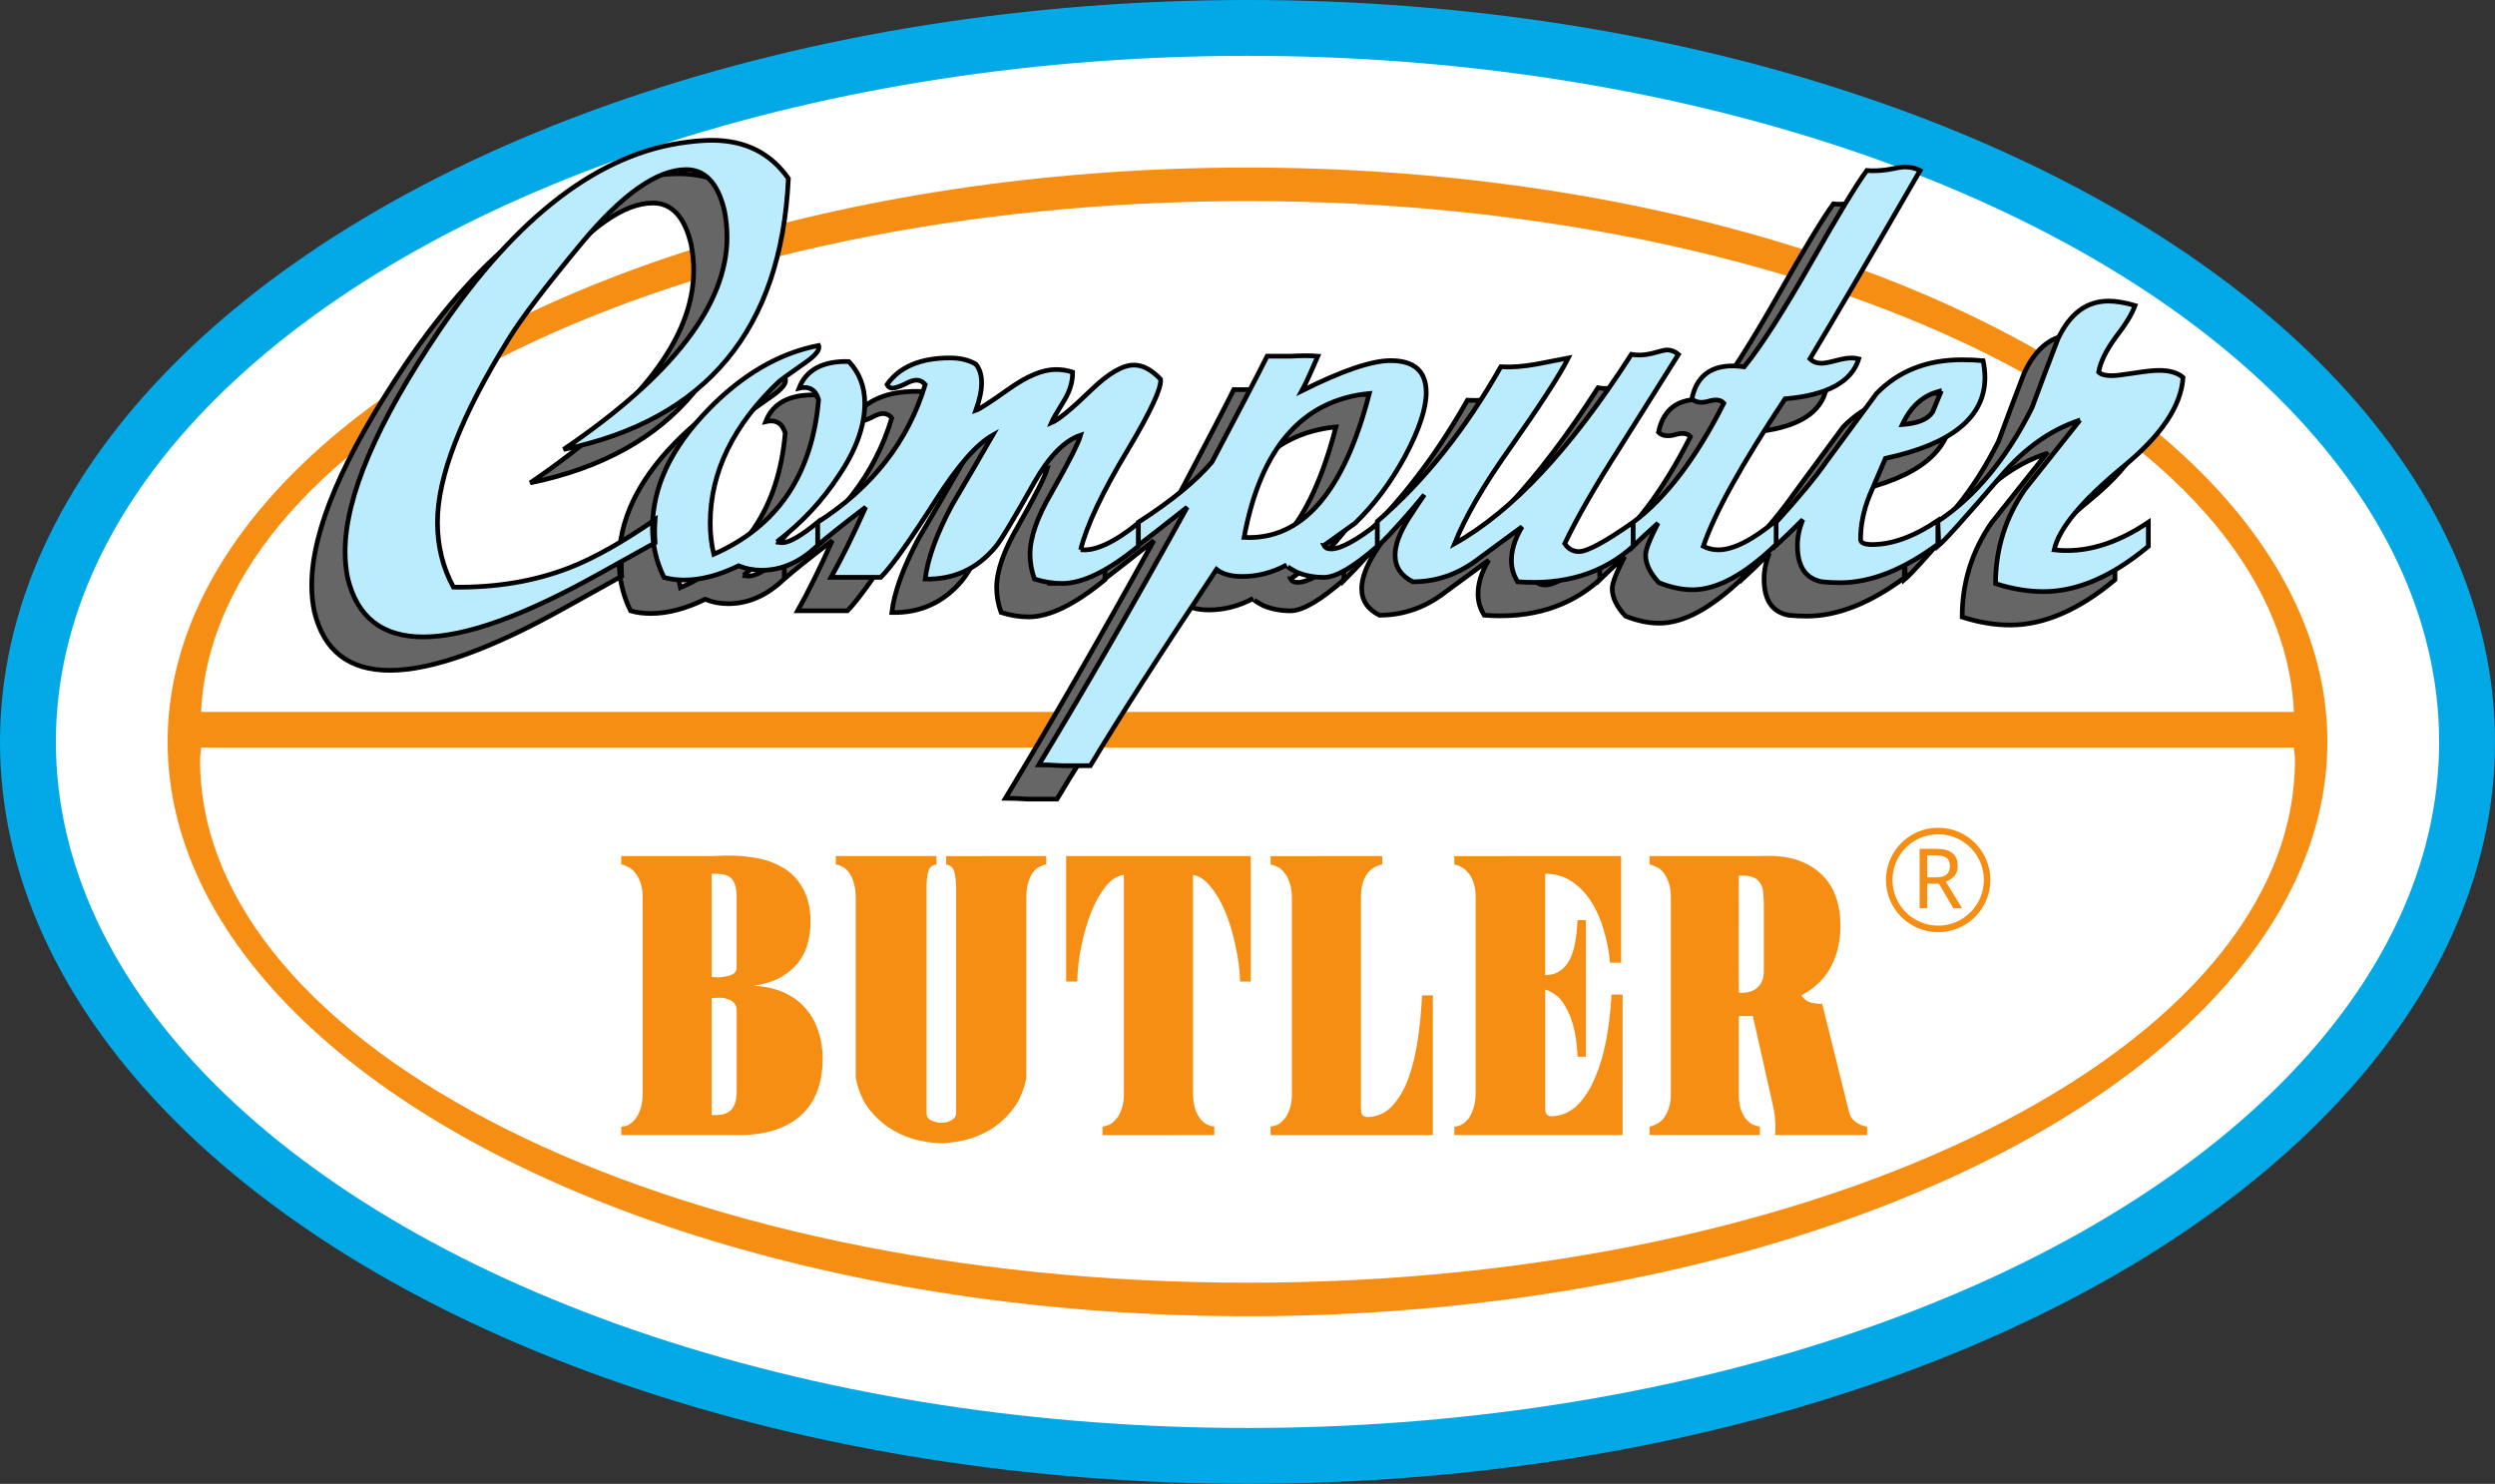 <?xml version="1.0" encoding="UTF-8" standalone="no"?>
<svg
   id="svg2266"
   version="1.1"
   viewBox="0 0 50 29.737"
   height="29.737mm"
   width="50mm"
   sodipodi:docname="logo_computerbutler.svg"
   inkscape:export-filename="logo_computerbutler.svg"
   inkscape:export-xdpi="96"
   inkscape:export-ydpi="96"
   xmlns:inkscape="http://www.inkscape.org/namespaces/inkscape"
   xmlns:sodipodi="http://sodipodi.sourceforge.net/DTD/sodipodi-0.dtd"
   xmlns="http://www.w3.org/2000/svg"
   xmlns:svg="http://www.w3.org/2000/svg"
   xmlns:rdf="http://www.w3.org/1999/02/22-rdf-syntax-ns#"
   xmlns:cc="http://creativecommons.org/ns#"
   xmlns:dc="http://purl.org/dc/elements/1.1/">
  <rect x="0" y="0" width="50" height="29.737" fill="#333333" stroke="none"/>
  <sodipodi:namedview
     id="namedview1"
     pagecolor="#ffffff"
     bordercolor="#000000"
     borderopacity="0.25"
     inkscape:showpageshadow="2"
     inkscape:pageopacity="0.0"
     inkscape:pagecheckerboard="0"
     inkscape:deskcolor="#d1d1d1"
     inkscape:document-units="mm" />
  <defs
     id="defs2260" />
  <rect
     y="25.906"
     x="16.125"
     height="0.153"
     width="4.742"
     id="rect3712-7-0-9-9-8-6-3-6-0-2-5"
     style="fill:#cccccc;fill-opacity:0.937;stroke:#ffffff;stroke-width:0.006;stroke-linejoin:round;stroke-miterlimit:4;stroke-dasharray:none;stroke-opacity:1" />
  <rect
     y="25.906"
     x="16.125"
     height="0.153"
     width="4.742"
     id="rect14127-77-9-8-4-7-1-6-1-9-6-5"
     style="fill:#cccccc;fill-opacity:0.937;stroke:#ffffff;stroke-width:0.006;stroke-linejoin:round;stroke-miterlimit:4;stroke-dasharray:none;stroke-opacity:1" />
  <ellipse
     ry="14.868"
     rx="25"
     cy="14.868"
     cx="25"
     id="path3592-3-4-2-8-7-4-2-7-8-8-7"
     style="fill:#02a9e6;fill-opacity:1;fill-rule:nonzero;stroke:none;stroke-width:0.162" />
  <ellipse
     id="path17794-5-8-5-2-5-9-2-2-6-6-0"
     style="fill:#ffffff;fill-opacity:1;fill-rule:nonzero;stroke:none;stroke-width:0.152"
     cx="25"
     cy="14.868"
     rx="23.88"
     ry="13.749" />
  <ellipse
     ry="11.51"
     rx="21.641"
     cy="14.868"
     cx="25"
     id="path17683-9-4-9-5-2-9-0-0-4-5-2"
     style="fill:#f68e13;fill-opacity:1;fill-rule:nonzero;stroke:none;stroke-width:0.132" />
  <path
     id="path17764-8-5-2-1-1-8-6-8-9-0-1"
     d="m 4.03,14.98 c -0.004,0.082 -0.021,0.162 -0.021,0.245 0,5.787 9.403,10.481 20.991,10.481 11.588,0 20.991,-4.694 20.991,-10.481 0,-0.083 -0.017,-0.163 -0.021,-0.245 H 4.03 Z"
     style="fill:#ffffff;fill-opacity:1;fill-rule:nonzero;stroke:none;stroke-width:0.224" />
  <path
     id="path17757-2-1-5-7-7-9-7-6-5-4-1"
     d="M 4.03,14.267 H 45.97 C 45.707,8.594 36.422,4.03 25,4.03 c -11.422,0 -20.707,4.563 -20.97,10.237 z"
     style="fill:#ffffff;fill-opacity:1;fill-rule:nonzero;stroke:none;stroke-width:0.224" />
  <path
     style="font-size:9.006px;line-height:1;font-family:'ARB-187 Moderne Caps AUG-47 CAS';-inkscape-font-specification:'ARB-187 Moderne Caps AUG-47 CAS';fill:#f68e13;stroke-width:0.735px;marker:none"
     d="m 14.261,19.579 q 0.057,0.008 0.142,0.008 0.085,-0.008 0.165,-0.023 0.08,-0.015 0.137,-0.054 0.057,-0.046 0.057,-0.115 v -1.454 q -0.006,-0.162 -0.046,-0.246 -0.04,-0.092 -0.108,-0.131 -0.068,-0.038 -0.16,-0.046 -0.085,-0.008 -0.188,-0.008 z m 0,0.423 v 2.346 q 0.097,0 0.188,-0.008 0.091,-0.015 0.16,-0.061 0.068,-0.046 0.108,-0.138 0.046,-0.1 0.046,-0.277 v -1.615 q 0,-0.092 -0.051,-0.146 -0.046,-0.054 -0.12,-0.077 -0.074,-0.031 -0.165,-0.031 -0.085,0 -0.165,0.008 z M 16.244,18.456 q 0,0.2 -0.046,0.408 -0.046,0.208 -0.177,0.392 -0.125,0.177 -0.348,0.315 -0.222,0.131 -0.57,0.185 0.325,0.015 0.581,0.123 0.256,0.108 0.433,0.3 0.182,0.192 0.273,0.461 0.097,0.269 0.097,0.592 -0.006,0.4 -0.131,0.692 -0.125,0.285 -0.353,0.469 -0.228,0.185 -0.553,0.277 -0.319,0.085 -0.712,0.077 H 12.45 v -0.169 q 0.063,0 0.137,-0.031 0.074,-0.038 0.137,-0.115 0.068,-0.077 0.108,-0.2 0.046,-0.131 0.046,-0.315 v -3.93 q 0,-0.185 -0.046,-0.308 -0.046,-0.123 -0.114,-0.2 -0.063,-0.077 -0.137,-0.108 -0.074,-0.038 -0.131,-0.046 v -0.169 h 1.846 q 0.41,-0.031 0.763,0.023 0.353,0.046 0.615,0.2 0.262,0.146 0.41,0.415 0.154,0.262 0.16,0.661 z m 4.723,-1.3 v 0.169 q -0.063,0.008 -0.137,0.046 -0.068,0.031 -0.131,0.115 -0.057,0.077 -0.097,0.208 -0.034,0.123 -0.034,0.308 v 3.6 q -0.08,0.4 -0.291,0.654 -0.205,0.254 -0.461,0.4 -0.256,0.146 -0.518,0.2 -0.262,0.054 -0.439,0.054 -0.177,0 -0.439,-0.054 -0.256,-0.054 -0.513,-0.2 -0.256,-0.146 -0.467,-0.4 -0.211,-0.254 -0.291,-0.654 v -3.6 q 0,-0.185 -0.04,-0.308 -0.034,-0.131 -0.097,-0.208 -0.057,-0.085 -0.131,-0.115 -0.068,-0.038 -0.131,-0.046 v -0.169 h 2.017 v 0.169 q -0.131,0.015 -0.165,0.138 -0.034,0.123 -0.034,0.346 v 4.492 q 0,0.108 0.097,0.154 0.103,0.046 0.194,0.046 0.046,0 0.097,-0.008 0.057,-0.015 0.103,-0.038 0.046,-0.023 0.074,-0.061 0.028,-0.038 0.028,-0.092 v -4.492 q 0,-0.223 -0.04,-0.346 -0.034,-0.123 -0.16,-0.138 v -0.169 z m 1.128,5.592 V 22.578 q 0.063,-0.008 0.137,-0.038 0.074,-0.038 0.137,-0.115 0.068,-0.077 0.108,-0.2 0.046,-0.123 0.046,-0.308 v -4.384 q -0.199,0.023 -0.37,0.238 -0.165,0.208 -0.291,0.523 -0.12,0.308 -0.194,0.677 -0.074,0.361 -0.08,0.7 h -0.222 v -2.515 h 3.698 v 2.515 h -0.211 q -0.011,-0.338 -0.091,-0.7 -0.074,-0.369 -0.199,-0.677 -0.125,-0.308 -0.296,-0.515 -0.165,-0.215 -0.359,-0.246 v 4.415 q 0.006,0.177 0.051,0.3 0.046,0.115 0.108,0.192 0.063,0.069 0.131,0.1 0.074,0.031 0.137,0.038 v 0.169 z m 5.606,-5.592 v 0.169 q -0.063,0.008 -0.137,0.046 -0.074,0.031 -0.142,0.108 -0.063,0.077 -0.108,0.2 -0.04,0.123 -0.04,0.3 v 4.246 q 0,0.1 0.04,0.131 0.04,0.031 0.085,0.031 0.302,-0.008 0.501,-0.223 0.199,-0.215 0.325,-0.554 0.125,-0.346 0.188,-0.777 0.063,-0.438 0.085,-0.885 H 28.715 v 2.8 h -3.253 v -0.169 q 0.063,-0.008 0.137,-0.038 0.074,-0.038 0.137,-0.115 0.068,-0.077 0.108,-0.2 0.046,-0.123 0.046,-0.308 v -3.915 q 0,-0.185 -0.046,-0.308 -0.04,-0.131 -0.108,-0.208 -0.063,-0.085 -0.137,-0.115 -0.074,-0.038 -0.137,-0.046 v -0.169 z m 4.786,0 v 2.138 H 32.265 Q 32.236,18.956 32.139,18.64 32.048,18.317 31.889,18.071 31.729,17.817 31.495,17.663 31.268,17.51 30.966,17.51 v 2.031 q 0.177,0 0.296,-0.085 0.125,-0.085 0.199,-0.231 0.074,-0.154 0.108,-0.354 0.034,-0.2 0.046,-0.431 h 0.165 v 2.738 h -0.165 q -0.017,-0.369 -0.085,-0.615 -0.068,-0.246 -0.165,-0.4 -0.091,-0.162 -0.199,-0.231 -0.108,-0.077 -0.199,-0.1 v 2.384 q 0,0.092 0.034,0.123 0.034,0.031 0.091,0.031 0.296,-0.008 0.513,-0.215 0.216,-0.215 0.359,-0.554 0.148,-0.346 0.228,-0.777 0.08,-0.438 0.103,-0.892 h 0.222 v 2.815 h -3.373 v -0.169 q 0.068,0 0.142,-0.038 0.074,-0.038 0.137,-0.115 0.063,-0.085 0.103,-0.208 0.046,-0.131 0.046,-0.315 v -3.915 q 0,-0.185 -0.046,-0.308 -0.04,-0.123 -0.108,-0.192 -0.063,-0.077 -0.137,-0.115 -0.074,-0.038 -0.137,-0.046 v -0.169 z m 0.997,0.831 q 0,-0.185 -0.046,-0.308 -0.046,-0.123 -0.108,-0.2 -0.063,-0.077 -0.142,-0.108 -0.074,-0.038 -0.131,-0.046 v -0.169 h 2.228 q 0.427,-0.023 0.724,0.077 0.302,0.1 0.496,0.292 0.194,0.185 0.285,0.446 0.091,0.254 0.091,0.554 0.006,0.2 -0.034,0.4 -0.034,0.2 -0.125,0.392 -0.085,0.185 -0.239,0.346 -0.154,0.162 -0.382,0.285 0.04,0.069 0.131,0.123 0.097,0.046 0.285,0.046 l 0.536,2.161 q 0.028,0.131 0.137,0.208 0.108,0.077 0.228,0.092 v 0.169 h -1.846 q 0.028,-0.292 -0.046,-0.608 l -0.399,-1.777 H 34.846 v 1.561 q 0,0.185 0.04,0.308 0.046,0.123 0.108,0.2 0.068,0.077 0.137,0.108 0.074,0.031 0.137,0.038 v 0.169 h -2.211 v -0.169 q 0.057,-0.008 0.131,-0.046 0.08,-0.038 0.142,-0.108 0.063,-0.077 0.108,-0.2 0.046,-0.123 0.046,-0.308 z m 1.362,1.907 q 0.245,0.015 0.37,-0.1 0.131,-0.115 0.131,-0.331 v -1.315 q 0,-0.138 -0.011,-0.246 -0.006,-0.108 -0.046,-0.177 -0.04,-0.077 -0.114,-0.123 -0.074,-0.046 -0.211,-0.054 h -0.12 z"
     id="flowRoot17519-3-2-9-6-7-0-1-2-6-2-8-7-7-0"
     aria-label="BUTLER" />
  <circle
     r="0.981"
     cy="17.635"
     cx="38.841"
     style="fill:none;fill-opacity:1;stroke:#f68e13;stroke-width:0.131;stroke-opacity:1"
     id="path3457-9-4-3-7-5-4-4-6-7-6-9-1-3-3-5-9-1-2-2-3-3-3-0-7-9-6-2-1-7-2-68-8-0" />
  <path
     style="font-size:10px;line-height:1.25;font-family:'Aurulent Sans';-inkscape-font-specification:'Aurulent Sans';fill:#f68e13;stroke-width:0.167"
     d="m 38.798,17.011 q 0.222,0 0.327,0.085 0.107,0.083 0.107,0.254 0,0.095 -0.035,0.158 -0.035,0.063 -0.09,0.102 -0.053,0.038 -0.113,0.058 l 0.327,0.534 H 39.145 L 38.857,17.71 h -0.237 v 0.492 h -0.15 v -1.191 z m -0.008,0.13 h -0.17 v 0.442 h 0.178 q 0.145,0 0.212,-0.057 0.067,-0.058 0.067,-0.17 0,-0.117 -0.07,-0.165 -0.07,-0.05 -0.217,-0.05 z"
     id="flowRoot4231-3-1-64-1-5-4-9-3-1-0-2-4-9-0-0-4-6-4-3-1-0-1-6-6-1-2-1-5-8-6-6-3"
     aria-label="R" />
  <path
     style="font-size:40px;line-height:1.25;font-family:Today;-inkscape-font-specification:Today;letter-spacing:0px;word-spacing:0px;fill:#666666;stroke:#000000;stroke-width:0.094"
     d="m 15.13,4.248 q -0.214,4.539 -4.504,5.429 3.275,-2.225 3.275,-4.255 0,-0.267 -0.053,-0.534 -0.196,-0.819 -0.765,-0.819 -0.872,0 -2.101,1.478 -1.104,1.335 -1.46,1.923 -1.424,2.296 -1.424,3.667 0,0.712 0.32,1.3 1.282,0.018 2.332,-0.392 0.73,-0.285 1.709,-0.961 -0.018,0.231 0,0.463 0,0 -1.121,0.623 -2.261,1.264 -3.525,1.264 -1.228,0 -1.513,-1.175 -0.053,-0.249 -0.053,-0.534 0,-1.638 1.887,-4.433 Q 10.483,3.838 13.1,3.518 q 0.285,-0.036 0.498,-0.036 0.997,0 1.531,0.765 z m -0.231,7.281 q 0.748,-0.57 1.246,-1.335 0.516,-0.765 0.516,-1.442 0,-0.498 -0.32,-0.837 -0.783,-0.018 -0.997,0.534 0.303,-0.071 0.392,0.231 -0.196,2.261 -2.101,3.097 -0.071,-0.303 -0.071,-0.623 0,-1.531 1.389,-2.848 0.018,-0.018 0.498,-0.356 0.338,-0.231 0.285,-0.356 -1.193,0.231 -2.225,1.3 -1.104,1.139 -1.104,2.35 0,0.534 0.231,0.997 0.178,0.053 0.409,0.053 0.498,0 1.086,-0.285 0.214,0.089 0.463,0.089 0.605,0 1.121,-0.498 v -0.463 q -0.498,0.409 -0.712,0.409 -0.053,0 -0.107,-0.018 z m 6.088,0.16 q 0.178,-0.73 0.961,-2.029 0.676,-1.139 0.641,-1.389 -0.267,-0.285 -0.534,-0.285 -0.338,0 -0.854,0.498 -0.587,0.57 -0.801,0.659 0.036,-0.089 0.267,-0.463 0.16,-0.267 0.16,-0.552 -0.16,-0.053 -0.338,-0.053 -0.392,0 -0.943,0.392 -0.552,0.392 -0.659,0.427 0.231,-0.641 0,-0.926 -0.214,-0.125 -0.516,-0.125 -0.89,0 -1.264,0.534 0.036,0.071 0.107,0.071 0.071,0 0.231,-0.071 0.16,-0.089 0.249,-0.089 0.107,0 0.178,0.089 -0.516,1.709 -2.154,2.759 v 0.463 q 0.285,-0.249 0.961,-0.765 -0.374,0.837 -0.694,1.406 h 0.997 q 0.32,-0.32 1.104,-1.549 0.659,-1.032 1.139,-1.3 -0.409,0.712 -0.819,1.406 -0.463,0.872 -0.534,1.478 0.854,0.018 1.406,-0.641 0.142,-0.16 0.783,-1.3 0.445,-0.783 0.926,-0.943 -0.071,0.249 -0.587,1.157 -0.427,0.73 -0.427,1.228 0,0.249 0.089,0.498 0.285,0.089 0.552,0.089 0.623,0 1.531,-0.748 v -0.463 q -0.73,0.587 -1.157,0.534 z m 4.878,-0.089 0.623,-0.445 q 0.57,-0.552 0.997,-1.335 0.427,-0.801 0.427,-1.282 0,-0.641 -0.712,-0.641 -0.57,0 -1.78,0.605 0.107,-0.196 0.32,-0.694 -0.214,-0.018 -0.534,0 -0.409,0 -0.481,0 -0.303,0.605 -1.104,2.118 -0.481,0.57 -1.478,1.211 v 0.463 q 0.303,-0.231 0.979,-0.765 -1.602,2.902 -2.973,5.162 0.178,0 0.463,0.018 0.267,0 0.57,0 0.819,-1.371 2.528,-3.934 0.178,0.142 0.516,0.142 0.463,0 0.89,-0.231 -0.036,0.018 0.196,0.142 0.249,0.107 0.552,0.107 0.356,0 1.068,-0.623 v -0.445 q -0.641,0.498 -0.926,0.498 -0.107,0 -0.142,-0.071 z M 24.262,11.44 q 0.498,-2.688 2.51,-2.884 -0.765,2.973 -2.51,2.884 z m 7.797,0.178 v -0.481 q -0.837,0.587 -1.086,0.587 -0.178,0 -0.285,-0.16 0.374,-0.783 1.104,-1.923 0.926,-1.478 1.175,-1.869 -0.107,-0.089 -0.231,-0.089 -0.053,0 -0.303,0.071 -0.231,0.053 -0.409,0.018 -1.816,2.83 -3.543,3.792 0.32,-0.801 1.104,-1.905 0.926,-1.317 1.175,-1.816 -0.107,0.018 -0.641,0.125 -0.392,0.071 -0.712,0.053 -1.068,1.887 -2.474,3.097 v 0.516 q 0.463,-0.463 0.943,-1.05 -0.16,0.231 -0.32,0.481 -0.267,0.427 -0.267,0.73 0,0.356 0.356,0.534 0.676,0 1.246,-0.409 0.463,-0.338 0.943,-0.694 -0.214,0.356 -0.214,0.676 0,0.231 0.125,0.427 1.406,0.107 2.314,-0.712 z m 2.866,-0.516 q -0.712,0.587 -1.157,0.587 -0.16,0 -0.303,-0.071 0.338,-0.997 1.638,-2.955 1.264,-0.107 1.478,-0.801 -0.071,-0.018 -0.142,-0.018 -0.125,0 -0.32,0.053 -0.196,0.053 -0.285,0.053 -0.142,0 -0.231,-0.089 0.748,-1.246 2.207,-3.774 -0.142,-0.071 -0.303,-0.071 -0.089,0 -0.338,0.053 -0.249,0.036 -0.427,0.018 -0.303,0.409 -1.121,1.851 -0.819,1.442 -1.335,2.083 -0.89,-0.125 -1.05,0.641 0.107,0.107 0.32,0.053 0.231,-0.071 0.32,0.036 -0.837,1.656 -1.816,2.385 v 0.481 q 0.142,-0.142 0.498,-0.463 -0.249,0.481 -0.249,0.641 0,0.267 0.267,0.552 0.356,0.142 0.676,0.142 0.73,0 1.673,-0.908 z m 3.258,0.463 -0.018,-0.463 q -0.712,0.481 -1.317,0.481 -0.231,0 -0.231,-0.107 0,-0.427 0.178,-0.872 0.16,-0.374 0.32,-0.748 1.994,-0.427 1.994,-1.62 0,-0.16 -0.036,-0.338 -0.214,-0.018 -0.427,-0.018 -1.05,0 -1.709,0.676 -0.498,0.676 -0.997,1.353 -0.32,0.463 -1.015,1.228 v 0.463 q 0.196,-0.178 0.534,-0.516 -0.107,0.267 -0.107,0.516 0,0.641 0.498,0.73 0.178,0.018 0.356,0.018 0.926,0 1.976,-0.783 z m 0.053,-3.062 Q 38.058,8.93 38.058,8.93 37.916,9.143 37.453,9.179 37.72,8.609 38.236,8.502 Z m 2.777,0.587 q -0.552,0.694 -1.104,1.389 -0.587,0.854 -0.587,1.887 0.498,0.16 0.961,0.16 1.015,0 2.101,-0.908 v -0.481 q -0.979,0.659 -1.887,0.552 0.142,-0.641 1.371,-1.656 Q 43.025,9.09 43.078,8.235 42.918,8.093 42.597,8.093 q -0.16,0 -0.498,0.053 -0.338,0.053 -0.445,0.053 -0.196,0 -0.267,-0.071 0.053,-0.303 0.338,-0.694 0.303,-0.392 0.392,-0.641 -0.303,-0.089 -0.534,-0.089 -0.659,0 -1.015,0.765 -0.267,0.694 -0.516,1.371 -0.765,1.531 -1.887,2.279 v 0.498 q 0.196,-0.16 1.264,-1.406 0.712,-0.837 1.584,-1.121 z"
     id="flowRoot13043-2-6-2-8-4-7-1-9-4-9"
     aria-label="Computer" />
  <path
     style="font-size:40px;line-height:1.25;font-family:Today;-inkscape-font-specification:Today;letter-spacing:0px;word-spacing:0px;fill:#baecfe;stroke:#000000;stroke-width:0.094"
     d="m 15.799,3.578 q -0.214,4.539 -4.504,5.429 3.275,-2.225 3.275,-4.255 0,-0.267 -0.053,-0.534 -0.196,-0.819 -0.765,-0.819 -0.872,0 -2.101,1.478 -1.104,1.335 -1.46,1.923 -1.424,2.296 -1.424,3.667 0,0.712 0.32,1.3 1.282,0.018 2.332,-0.392 0.73,-0.285 1.709,-0.961 -0.018,0.231 0,0.463 0,0 -1.121,0.623 -2.261,1.264 -3.525,1.264 -1.228,0 -1.513,-1.175 -0.053,-0.249 -0.053,-0.534 0,-1.638 1.887,-4.433 2.35,-3.454 4.967,-3.774 0.285,-0.036 0.498,-0.036 0.997,0 1.531,0.765 z m -0.231,7.281 q 0.748,-0.57 1.246,-1.335 0.516,-0.765 0.516,-1.442 0,-0.498 -0.32,-0.837 -0.783,-0.018 -0.997,0.534 0.303,-0.071 0.392,0.231 -0.196,2.261 -2.101,3.097 -0.071,-0.303 -0.071,-0.623 0,-1.531 1.389,-2.848 0.018,-0.018 0.498,-0.356 0.338,-0.231 0.285,-0.356 -1.193,0.231 -2.225,1.3 -1.104,1.139 -1.104,2.35 0,0.534 0.231,0.997 0.178,0.053 0.409,0.053 0.498,0 1.086,-0.285 0.214,0.089 0.463,0.089 0.605,0 1.121,-0.498 v -0.463 q -0.498,0.409 -0.712,0.409 -0.053,0 -0.107,-0.018 z m 6.088,0.16 q 0.178,-0.73 0.961,-2.029 0.676,-1.139 0.641,-1.389 -0.267,-0.285 -0.534,-0.285 -0.338,0 -0.854,0.498 -0.587,0.57 -0.801,0.659 0.036,-0.089 0.267,-0.463 0.16,-0.267 0.16,-0.552 -0.16,-0.053 -0.338,-0.053 -0.392,0 -0.943,0.392 -0.552,0.392 -0.659,0.427 0.231,-0.641 0,-0.926 -0.214,-0.125 -0.516,-0.125 -0.89,0 -1.264,0.534 0.036,0.071 0.107,0.071 0.071,0 0.231,-0.071 0.16,-0.089 0.249,-0.089 0.107,0 0.178,0.089 -0.516,1.709 -2.154,2.759 v 0.463 q 0.285,-0.249 0.961,-0.765 -0.374,0.837 -0.694,1.406 H 17.651 q 0.32,-0.32 1.104,-1.549 0.659,-1.032 1.139,-1.3 -0.409,0.712 -0.819,1.406 -0.463,0.872 -0.534,1.478 0.854,0.018 1.406,-0.641 0.142,-0.16 0.783,-1.3 0.445,-0.783 0.926,-0.943 -0.071,0.249 -0.587,1.157 -0.427,0.73 -0.427,1.228 0,0.249 0.089,0.498 0.285,0.089 0.552,0.089 0.623,0 1.531,-0.748 v -0.463 q -0.73,0.587 -1.157,0.534 z m 4.878,-0.089 0.623,-0.445 q 0.57,-0.552 0.997,-1.335 0.427,-0.801 0.427,-1.282 0,-0.641 -0.712,-0.641 -0.57,0 -1.78,0.605 0.107,-0.196 0.32,-0.694 -0.214,-0.018 -0.534,0 -0.409,0 -0.481,0 -0.303,0.605 -1.104,2.118 -0.481,0.57 -1.478,1.211 v 0.463 q 0.303,-0.231 0.979,-0.765 -1.602,2.902 -2.973,5.162 0.178,0 0.463,0.018 0.267,0 0.57,0 0.819,-1.371 2.528,-3.934 0.178,0.142 0.516,0.142 0.463,0 0.89,-0.231 -0.036,0.018 0.196,0.142 0.249,0.107 0.552,0.107 0.356,0 1.068,-0.623 v -0.445 q -0.641,0.498 -0.926,0.498 -0.107,0 -0.142,-0.071 z M 24.931,10.77 q 0.498,-2.688 2.51,-2.884 -0.765,2.973 -2.51,2.884 z m 7.797,0.178 v -0.481 q -0.837,0.587 -1.086,0.587 -0.178,0 -0.285,-0.16 0.374,-0.783 1.104,-1.923 0.926,-1.478 1.175,-1.869 -0.107,-0.089 -0.231,-0.089 -0.053,0 -0.303,0.071 -0.231,0.053 -0.409,0.018 -1.816,2.83 -3.543,3.792 0.32,-0.801 1.104,-1.905 0.926,-1.317 1.175,-1.816 -0.107,0.018 -0.641,0.125 -0.392,0.071 -0.712,0.053 -1.068,1.887 -2.474,3.097 v 0.516 q 0.463,-0.463 0.943,-1.05 -0.16,0.231 -0.32,0.481 -0.267,0.427 -0.267,0.73 0,0.356 0.356,0.534 0.676,0 1.246,-0.409 0.463,-0.338 0.943,-0.694 -0.214,0.356 -0.214,0.676 0,0.231 0.125,0.427 1.406,0.107 2.314,-0.712 z m 2.866,-0.516 q -0.712,0.587 -1.157,0.587 -0.16,0 -0.303,-0.071 0.338,-0.997 1.638,-2.955 1.264,-0.107 1.478,-0.801 -0.071,-0.018 -0.142,-0.018 -0.125,0 -0.32,0.053 -0.196,0.053 -0.285,0.053 -0.142,0 -0.231,-0.089 0.748,-1.246 2.207,-3.774 -0.142,-0.071 -0.303,-0.071 -0.089,0 -0.338,0.053 -0.249,0.036 -0.427,0.018 -0.303,0.409 -1.121,1.851 -0.819,1.442 -1.335,2.083 -0.89,-0.125 -1.05,0.641 0.107,0.107 0.32,0.053 0.231,-0.071 0.32,0.036 -0.837,1.656 -1.816,2.385 v 0.481 q 0.142,-0.142 0.498,-0.463 -0.249,0.481 -0.249,0.641 0,0.267 0.267,0.552 0.356,0.142 0.676,0.142 0.73,0 1.673,-0.908 z m 3.258,0.463 -0.018,-0.463 q -0.712,0.481 -1.317,0.481 -0.231,0 -0.231,-0.107 0,-0.427 0.178,-0.872 0.16,-0.374 0.32,-0.748 1.994,-0.427 1.994,-1.62 0,-0.16 -0.036,-0.338 -0.214,-0.018 -0.427,-0.018 -1.05,0 -1.709,0.676 -0.498,0.676 -0.997,1.353 -0.32,0.463 -1.015,1.228 v 0.463 q 0.196,-0.178 0.534,-0.516 -0.107,0.267 -0.107,0.516 0,0.641 0.498,0.73 0.178,0.018 0.356,0.018 0.926,0 1.976,-0.783 z m 0.053,-3.062 Q 38.728,8.26 38.728,8.26 38.585,8.474 38.122,8.509 38.389,7.939 38.906,7.833 Z m 2.777,0.587 q -0.552,0.694 -1.104,1.389 -0.587,0.854 -0.587,1.887 0.498,0.16 0.961,0.16 1.015,0 2.101,-0.908 v -0.481 q -0.979,0.659 -1.887,0.552 0.142,-0.641 1.371,-1.656 1.157,-0.943 1.211,-1.798 -0.16,-0.142 -0.481,-0.142 -0.16,0 -0.498,0.053 -0.338,0.053 -0.445,0.053 -0.196,0 -0.267,-0.071 0.053,-0.303 0.338,-0.694 0.303,-0.392 0.392,-0.641 -0.303,-0.089 -0.534,-0.089 -0.659,0 -1.015,0.765 -0.267,0.694 -0.516,1.371 -0.765,1.531 -1.887,2.279 v 0.498 q 0.196,-0.16 1.264,-1.406 0.712,-0.837 1.584,-1.121 z"
     id="flowRoot13043-6-8-7-5-6-7-5-3-3-6-1"
     aria-label="Computer" />
</svg>
